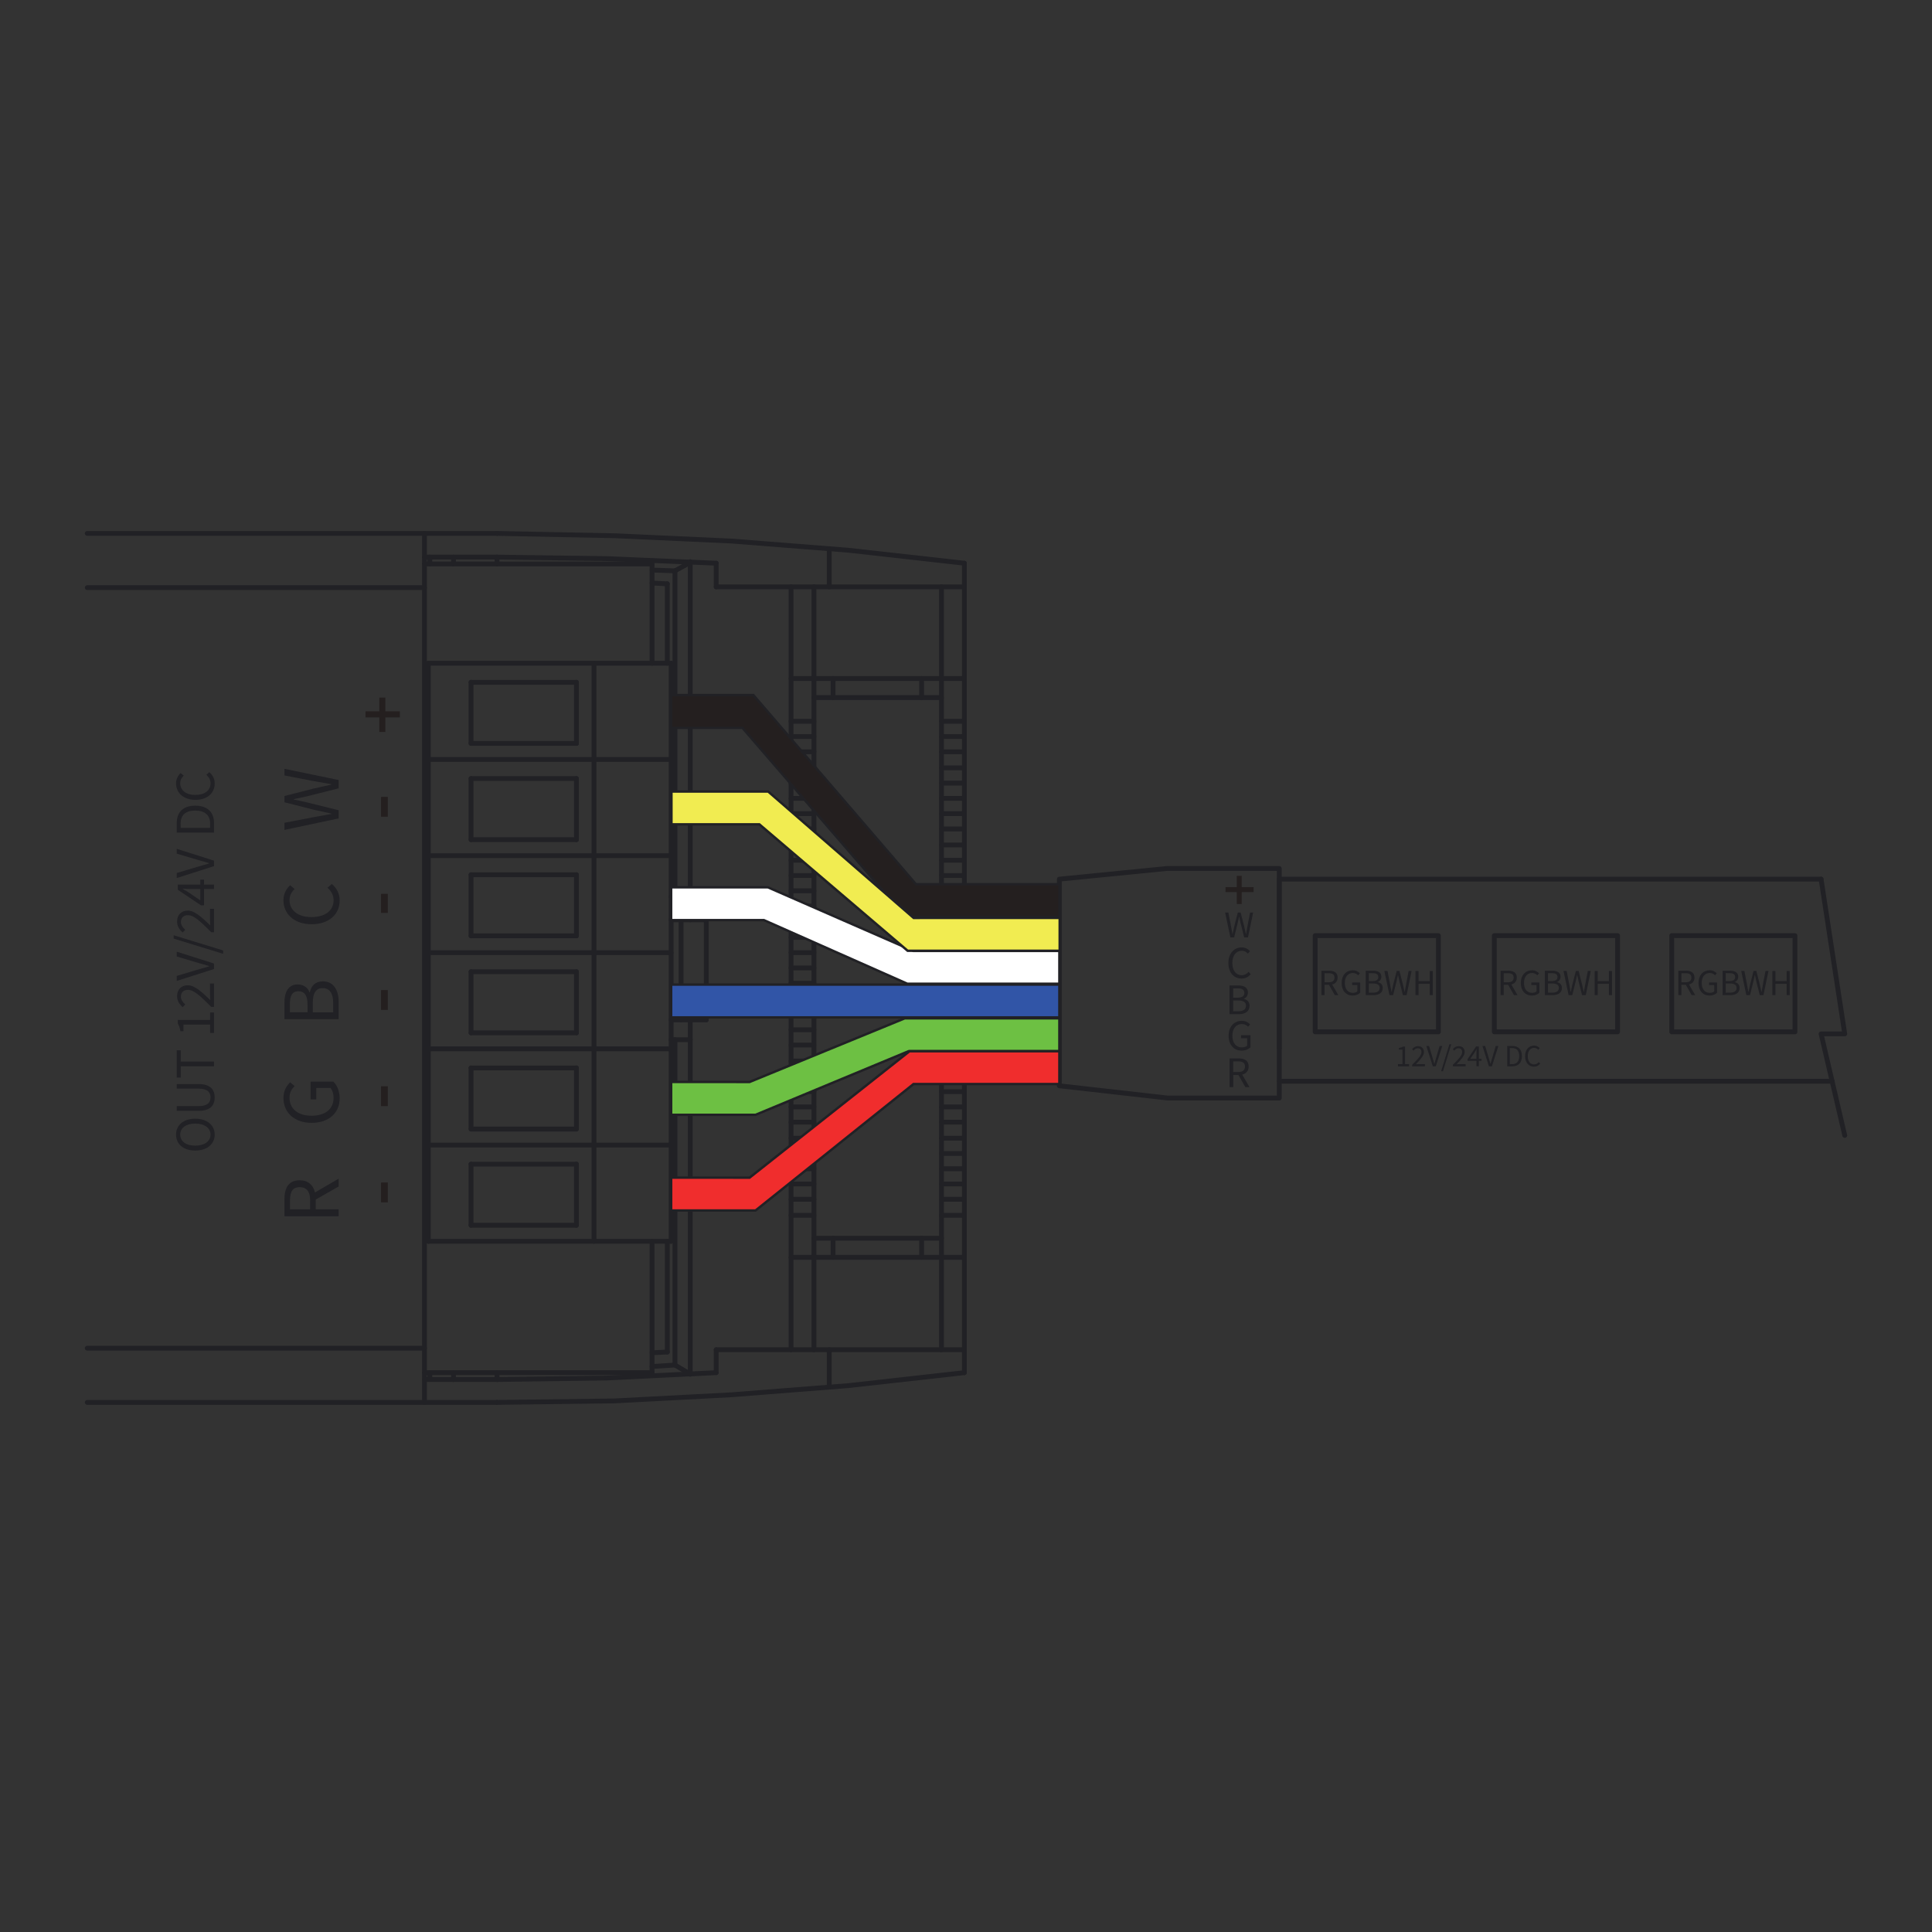 <?xml version="1.0" encoding="utf-8"?>
<!-- Generator: Adobe Illustrator 27.8.1, SVG Export Plug-In . SVG Version: 6.00 Build 0)  -->
<svg version="1.1" id="Layer_1" xmlns="http://www.w3.org/2000/svg" xmlns:xlink="http://www.w3.org/1999/xlink" x="0px" y="0px"
	 viewBox="0 0 400 400" style="enable-background:new 0 0 400 400;" xml:space="preserve">
<rect x="0" y="0" width="400" height="400" fill="#333333" stroke="none"/>
<style type="text/css">
	.st0{fill:none;stroke:#212125;stroke-linecap:round;stroke-linejoin:round;stroke-miterlimit:10;}
	.st1{fill-rule:evenodd;clip-rule:evenodd;fill:#241F1F;stroke:#212125;stroke-width:0.5;stroke-miterlimit:10;}
	.st2{fill-rule:evenodd;clip-rule:evenodd;fill:#6DC043;stroke:#212125;stroke-width:0.5;stroke-miterlimit:10;}
	.st3{fill-rule:evenodd;clip-rule:evenodd;fill:#F02D2D;stroke:#212125;stroke-width:0.5;stroke-miterlimit:10;}
	.st4{fill-rule:evenodd;clip-rule:evenodd;fill:#FFFFFF;stroke:#212125;stroke-width:0.5;stroke-miterlimit:10;}
	.st5{fill-rule:evenodd;clip-rule:evenodd;fill:#F1EC51;stroke:#212125;stroke-width:0.5;stroke-miterlimit:10;}
	.st6{fill-rule:evenodd;clip-rule:evenodd;fill:#3155A7;stroke:#212125;stroke-width:0.5;stroke-miterlimit:10;}
	.st7{fill-rule:evenodd;clip-rule:evenodd;fill:#241F1F;}
	.st8{fill:#241F1F;}
	.st9{fill:#212125;}
</style>
<g id="Layer_1_00000165946547945064622900000004357947388755889558_">
</g>
<g id="Layer_3">
</g>
<polyline class="st0" points="381.936,235.083 377.037,214.054 381.936,214.054 377.037,182.019 "/>
<line class="st0" x1="199.663" y1="116.607" x2="199.663" y2="284.194"/>
<line class="st0" x1="194.921" y1="121.506" x2="194.921" y2="279.447"/>
<line class="st0" x1="190.811" y1="260.317" x2="190.811" y2="256.365"/>
<line class="st0" x1="190.811" y1="144.428" x2="190.811" y2="140.475"/>
<line class="st0" x1="172.471" y1="140.478" x2="172.471" y2="144.431"/>
<line class="st0" x1="172.471" y1="256.365" x2="172.471" y2="260.317"/>
<line class="st0" x1="171.678" y1="113.601" x2="171.678" y2="121.508"/>
<line class="st0" x1="171.678" y1="279.447" x2="171.678" y2="287.192"/>
<line class="st0" x1="168.518" y1="121.506" x2="168.518" y2="279.447"/>
<line class="st0" x1="163.777" y1="121.506" x2="163.777" y2="279.447"/>
<line class="st0" x1="148.279" y1="284.189" x2="148.279" y2="279.447"/>
<line class="st0" x1="148.279" y1="121.506" x2="148.279" y2="116.607"/>
<line class="st0" x1="146.225" y1="211.147" x2="146.225" y2="190.438"/>
<line class="st0" x1="142.908" y1="284.506" x2="142.908" y2="211.149"/>
<line class="st0" x1="142.908" y1="190.435" x2="142.908" y2="116.286"/>
<line class="st0" x1="141.009" y1="211.147" x2="141.009" y2="190.438"/>
<line class="st0" x1="139.745" y1="282.61" x2="139.745" y2="215.256"/>
<line class="st0" x1="139.745" y1="185.693" x2="139.745" y2="118.188"/>
<line class="st0" x1="138.952" y1="256.997" x2="138.952" y2="137.315"/>
<line class="st0" x1="138.157" y1="279.919" x2="138.157" y2="256.994"/>
<line class="st0" x1="138.157" y1="137.315" x2="138.157" y2="120.874"/>
<line class="st0" x1="134.997" y1="284.189" x2="134.997" y2="256.994"/>
<line class="st0" x1="134.997" y1="137.315" x2="134.997" y2="116.761"/>
<line class="st0" x1="122.983" y1="256.997" x2="122.983" y2="137.315"/>
<line class="st0" x1="119.345" y1="253.676" x2="119.345" y2="241.03"/>
<line class="st0" x1="119.345" y1="233.757" x2="119.345" y2="221.108"/>
<line class="st0" x1="119.345" y1="213.835" x2="119.345" y2="201.186"/>
<line class="st0" x1="119.345" y1="193.755" x2="119.345" y2="181.106"/>
<line class="st0" x1="119.345" y1="173.839" x2="119.345" y2="161.19"/>
<line class="st0" x1="119.345" y1="153.914" x2="119.345" y2="141.267"/>
<line class="st0" x1="102.906" y1="116.764" x2="102.906" y2="115.34"/>
<line class="st0" x1="102.906" y1="284.189" x2="102.906" y2="285.61"/>
<line class="st0" x1="97.527" y1="141.267" x2="97.527" y2="153.917"/>
<line class="st0" x1="97.527" y1="161.19" x2="97.527" y2="173.839"/>
<line class="st0" x1="97.527" y1="181.109" x2="97.527" y2="193.758"/>
<line class="st0" x1="97.527" y1="201.188" x2="97.527" y2="213.835"/>
<line class="st0" x1="97.527" y1="221.108" x2="97.527" y2="233.757"/>
<line class="st0" x1="97.527" y1="241.03" x2="97.527" y2="253.679"/>
<line class="st0" x1="93.892" y1="285.613" x2="93.892" y2="284.192"/>
<line class="st0" x1="93.892" y1="116.764" x2="93.892" y2="115.34"/>
<line class="st0" x1="88.993" y1="115.34" x2="88.993" y2="116.764"/>
<line class="st0" x1="88.993" y1="284.189" x2="88.993" y2="285.61"/>
<line class="st0" x1="88.675" y1="137.315" x2="88.675" y2="256.997"/>
<line class="st0" x1="87.886" y1="110.438" x2="87.886" y2="290.355"/>
<line class="st0" x1="102.906" y1="110.438" x2="18.064" y2="110.438"/>
<line class="st0" x1="87.886" y1="115.34" x2="102.906" y2="115.34"/>
<line class="st0" x1="135.003" y1="116.764" x2="87.886" y2="116.764"/>
<line class="st0" x1="199.663" y1="121.506" x2="148.279" y2="121.506"/>
<line class="st0" x1="87.886" y1="121.663" x2="18.067" y2="121.663"/>
<line class="st0" x1="138.952" y1="137.315" x2="88.675" y2="137.315"/>
<line class="st0" x1="163.777" y1="140.478" x2="199.671" y2="140.478"/>
<line class="st0" x1="119.345" y1="141.267" x2="97.527" y2="141.267"/>
<line class="st0" x1="194.921" y1="144.428" x2="168.518" y2="144.428"/>
<line class="st0" x1="163.777" y1="149.33" x2="168.518" y2="149.33"/>
<line class="st0" x1="194.921" y1="149.33" x2="199.663" y2="149.33"/>
<line class="st0" x1="199.663" y1="152.493" x2="194.921" y2="152.493"/>
<line class="st0" x1="168.518" y1="152.493" x2="163.776" y2="152.493"/>
<line class="st0" x1="97.527" y1="153.914" x2="119.345" y2="153.914"/>
<line class="st0" x1="199.663" y1="155.653" x2="194.921" y2="155.653"/>
<line class="st0" x1="168.518" y1="155.653" x2="163.776" y2="155.653"/>
<line class="st0" x1="88.675" y1="157.237" x2="138.952" y2="157.237"/>
<line class="st0" x1="199.663" y1="158.973" x2="194.921" y2="158.973"/>
<line class="st0" x1="168.518" y1="158.973" x2="163.776" y2="158.973"/>
<line class="st0" x1="119.345" y1="161.19" x2="97.527" y2="161.19"/>
<line class="st0" x1="199.663" y1="162.136" x2="194.921" y2="162.136"/>
<line class="st0" x1="168.518" y1="162.136" x2="163.776" y2="162.136"/>
<line class="st0" x1="199.663" y1="165.296" x2="194.921" y2="165.296"/>
<line class="st0" x1="168.518" y1="165.296" x2="163.776" y2="165.296"/>
<line class="st0" x1="199.663" y1="168.462" x2="194.921" y2="168.462"/>
<line class="st0" x1="168.518" y1="168.462" x2="163.776" y2="168.462"/>
<line class="st0" x1="199.663" y1="171.623" x2="194.921" y2="171.623"/>
<line class="st0" x1="168.518" y1="171.623" x2="163.776" y2="171.623"/>
<line class="st0" x1="97.527" y1="173.839" x2="119.345" y2="173.839"/>
<line class="st0" x1="199.663" y1="174.943" x2="194.921" y2="174.943"/>
<line class="st0" x1="168.518" y1="174.943" x2="163.776" y2="174.943"/>
<line class="st0" x1="88.675" y1="177.157" x2="138.952" y2="177.157"/>
<line class="st0" x1="199.663" y1="178.106" x2="194.921" y2="178.106"/>
<line class="st0" x1="168.518" y1="178.106" x2="163.776" y2="178.106"/>
<line class="st0" x1="119.345" y1="181.109" x2="97.527" y2="181.109"/>
<line class="st0" x1="199.663" y1="181.266" x2="194.921" y2="181.266"/>
<line class="st0" x1="168.518" y1="181.266" x2="163.776" y2="181.266"/>
<line class="st0" x1="199.663" y1="184.429" x2="194.921" y2="184.429"/>
<line class="st0" x1="168.518" y1="184.429" x2="163.776" y2="184.429"/>
<line class="st0" x1="142.908" y1="185.693" x2="138.952" y2="185.693"/>
<line class="st0" x1="199.663" y1="187.59" x2="194.921" y2="187.59"/>
<line class="st0" x1="168.518" y1="187.59" x2="163.776" y2="187.59"/>
<line class="st0" x1="146.225" y1="190.435" x2="138.952" y2="190.435"/>
<line class="st0" x1="199.663" y1="190.91" x2="194.921" y2="190.91"/>
<line class="st0" x1="168.518" y1="190.91" x2="163.776" y2="190.91"/>
<line class="st0" x1="97.527" y1="193.755" x2="119.345" y2="193.755"/>
<line class="st0" x1="199.663" y1="194.073" x2="194.921" y2="194.073"/>
<line class="st0" x1="168.518" y1="194.073" x2="163.776" y2="194.073"/>
<line class="st0" x1="88.675" y1="197.233" x2="138.952" y2="197.233"/>
<line class="st0" x1="199.663" y1="197.233" x2="194.921" y2="197.233"/>
<line class="st0" x1="168.518" y1="197.233" x2="163.776" y2="197.233"/>
<line class="st0" x1="199.663" y1="200.399" x2="194.921" y2="200.399"/>
<line class="st0" x1="168.518" y1="200.399" x2="163.776" y2="200.399"/>
<line class="st0" x1="119.345" y1="201.188" x2="97.527" y2="201.188"/>
<line class="st0" x1="199.663" y1="203.559" x2="194.921" y2="203.559"/>
<line class="st0" x1="168.518" y1="203.559" x2="163.776" y2="203.559"/>
<line class="st0" x1="199.663" y1="213.2" x2="194.921" y2="213.2"/>
<line class="st0" x1="168.518" y1="213.2" x2="163.776" y2="213.2"/>
<line class="st0" x1="97.527" y1="213.835" x2="119.345" y2="213.835"/>
<line class="st0" x1="142.908" y1="215.259" x2="138.952" y2="215.259"/>
<line class="st0" x1="199.663" y1="216.366" x2="194.921" y2="216.366"/>
<line class="st0" x1="168.518" y1="216.366" x2="163.776" y2="216.366"/>
<line class="st0" x1="88.675" y1="217.155" x2="138.952" y2="217.155"/>
<line class="st0" x1="199.663" y1="219.683" x2="194.921" y2="219.683"/>
<line class="st0" x1="168.518" y1="219.683" x2="163.776" y2="219.683"/>
<line class="st0" x1="119.345" y1="221.108" x2="97.527" y2="221.108"/>
<line class="st0" x1="199.663" y1="222.847" x2="194.921" y2="222.847"/>
<line class="st0" x1="168.518" y1="222.847" x2="163.776" y2="222.847"/>
<line class="st0" x1="97.527" y1="233.757" x2="119.345" y2="233.757"/>
<line class="st0" x1="88.675" y1="237.077" x2="138.952" y2="237.077"/>
<line class="st0" x1="119.345" y1="241.03" x2="97.527" y2="241.03"/>
<line class="st0" x1="163.777" y1="251.62" x2="168.518" y2="251.62"/>
<line class="st0" x1="194.921" y1="251.62" x2="199.663" y2="251.62"/>
<line class="st0" x1="97.527" y1="253.676" x2="119.345" y2="253.676"/>
<line class="st0" x1="168.518" y1="256.365" x2="194.921" y2="256.365"/>
<line class="st0" x1="88.675" y1="256.997" x2="138.952" y2="256.997"/>
<line class="st0" x1="199.663" y1="260.317" x2="163.774" y2="260.317"/>
<line class="st0" x1="18.064" y1="279.13" x2="87.886" y2="279.13"/>
<line class="st0" x1="199.663" y1="279.447" x2="148.279" y2="279.447"/>
<line class="st0" x1="87.886" y1="284.189" x2="135.003" y2="284.189"/>
<line class="st0" x1="87.886" y1="285.613" x2="102.906" y2="285.613"/>
<line class="st0" x1="102.906" y1="290.355" x2="18.064" y2="290.355"/>
<polyline class="st0" points="102.906,290.355 127.255,290.043 151.447,288.773 175.639,286.88 
	199.663,284.194 "/>
<polyline class="st0" points="199.663,116.607 175.634,113.918 151.442,112.019 127.255,110.918 
	102.906,110.438 "/>
<polyline class="st0" points="102.906,285.613 125.674,285.301 148.279,284.192 "/>
<polyline class="st0" points="148.279,116.607 125.674,115.657 102.912,115.342 "/>
<line class="st0" x1="135.003" y1="282.925" x2="139.745" y2="282.613"/>
<line class="st0" x1="139.745" y1="118.185" x2="135.003" y2="118.028"/>
<line class="st0" x1="135.003" y1="280.079" x2="138.16" y2="279.919"/>
<line class="st0" x1="138.157" y1="120.871" x2="135" y2="120.713"/>
<line class="st0" x1="139.745" y1="282.61" x2="142.905" y2="284.506"/>
<line class="st0" x1="142.908" y1="116.446" x2="139.748" y2="118.182"/>
<line class="st0" x1="146.225" y1="211.147" x2="138.952" y2="211.147"/>
<line class="st0" x1="168.518" y1="210.043" x2="163.776" y2="210.043"/>
<line class="st0" x1="168.518" y1="206.88" x2="163.776" y2="206.88"/>
<line class="st0" x1="199.663" y1="210.043" x2="194.921" y2="210.043"/>
<line class="st0" x1="199.663" y1="206.88" x2="194.921" y2="206.88"/>
<polygon class="st0" points="219.324,182.019 219.324,224.804 241.78,227.338 264.86,227.338 
	264.86,179.809 241.617,179.809 "/>
<polyline class="st0" points="377.037,182.019 264.86,182.019 264.86,217.06 "/>
<line class="st0" x1="264.86" y1="223.858" x2="379.321" y2="223.858"/>
<line class="st0" x1="199.663" y1="232.336" x2="194.921" y2="232.336"/>
<line class="st0" x1="168.518" y1="232.336" x2="163.776" y2="232.336"/>
<line class="st0" x1="199.663" y1="235.653" x2="194.921" y2="235.653"/>
<line class="st0" x1="168.518" y1="235.653" x2="163.776" y2="235.653"/>
<line class="st0" x1="199.663" y1="238.816" x2="194.921" y2="238.816"/>
<line class="st0" x1="168.518" y1="238.816" x2="163.776" y2="238.816"/>
<line class="st0" x1="199.663" y1="241.976" x2="194.921" y2="241.976"/>
<line class="st0" x1="168.518" y1="241.976" x2="163.776" y2="241.976"/>
<line class="st0" x1="168.518" y1="229.17" x2="163.776" y2="229.17"/>
<line class="st0" x1="168.518" y1="226.01" x2="163.776" y2="226.01"/>
<line class="st0" x1="199.663" y1="229.17" x2="194.921" y2="229.17"/>
<line class="st0" x1="199.663" y1="226.01" x2="194.921" y2="226.01"/>
<line class="st0" x1="199.663" y1="245.137" x2="194.921" y2="245.137"/>
<line class="st0" x1="168.518" y1="245.137" x2="163.776" y2="245.137"/>
<line class="st0" x1="199.663" y1="248.302" x2="194.921" y2="248.302"/>
<line class="st0" x1="168.518" y1="248.302" x2="163.776" y2="248.302"/>
<rect x="272.29" y="193.71" class="st0" width="25.518" height="19.925"/>
<polygon class="st1" points="138.952,143.896 138.952,150.691 153.71,150.691 187.535,189.866 
	219.333,189.866 219.333,183.067 189.647,183.067 155.972,143.896 "/>
<polygon class="st2" points="219.333,210.837 219.333,217.632 188.131,217.632 156.436,230.807 
	138.952,230.807 138.952,224.009 155.191,224.012 187.308,210.837 "/>
<polygon class="st3" points="219.333,217.645 219.333,224.441 189.131,224.441 156.436,250.615 
	138.952,250.615 138.952,243.817 155.191,243.82 188.308,217.645 "/>
<polygon class="st4" points="138.952,183.705 138.952,190.5 158.155,190.5 187.85,203.674 
	219.333,203.674 219.333,196.876 189.095,196.879 158.978,183.705 "/>
<polygon class="st5" points="139.016,163.875 139.016,170.67 157.219,170.67 187.914,196.845 
	219.397,196.845 219.397,190.047 189.158,190.049 159.042,163.875 "/>
<rect x="138.952" y="203.849" class="st6" width="80.381" height="6.795"/>
<polyline class="st7" points="75.673,147.273 75.673,148.535 78.521,148.535 78.521,151.543 
	79.783,151.543 79.783,148.535 82.788,148.535 82.788,147.273 79.783,147.273 
	79.783,144.428 78.521,144.428 78.521,147.273 "/>
<polyline class="st7" points="253.725,183.673 253.725,184.705 256.054,184.705 256.054,187.165 
	257.086,187.165 257.086,184.705 259.544,184.705 259.544,183.673 257.086,183.673 
	257.086,181.346 256.054,181.346 256.054,183.673 "/>
<rect x="78.894" y="164.982" class="st8" width="1.401" height="4.115"/>
<rect x="78.894" y="185.061" class="st8" width="1.401" height="3.952"/>
<rect x="78.894" y="204.981" class="st8" width="1.401" height="4.11"/>
<rect x="78.894" y="224.903" class="st8" width="1.401" height="4.11"/>
<rect x="78.894" y="244.822" class="st8" width="1.401" height="4.115"/>
<g>
	<path class="st9" d="M40.422,238.21c-2.471,0-3.971-1.36-3.971-3.298
		c0-1.938,1.504-3.298,3.971-3.298c2.472,0,4.027,1.36,4.027,3.298
		C44.449,236.85,42.894,238.21,40.422,238.21z M40.422,232.628
		c-1.922,0-3.108,0.907-3.108,2.284c0,1.378,1.186,2.283,3.108,2.283
		c1.922,0,3.164-0.906,3.164-2.283C43.586,233.535,42.344,232.628,40.422,232.628z"/>
	<path class="st9" d="M41.122,229.988h-4.53v-0.982h4.557
		c1.853,0,2.437-0.783,2.437-1.791c0-1.023-0.583-1.829-2.437-1.829h-4.557v-0.941
		h4.53c2.476,0,3.327,1.196,3.327,2.771S43.599,229.988,41.122,229.988z"/>
	<path class="st9" d="M37.423,220.768v2.335h-0.831v-5.65h0.831v2.334h6.886v0.982H37.423z"/>
	<path class="st9" d="M43.504,213.852v-1.718h-5.521v1.366h-0.623
		c-0.12-0.683-0.302-1.179-0.55-1.595v-0.739h6.694v-1.548h0.805v4.233H43.504z"
		/>
	<path class="st9" d="M43.735,208.467c-2.246-2.254-3.596-3.528-4.815-3.528
		c-0.857,0-1.463,0.465-1.463,1.421c0,0.628,0.397,1.168,0.899,1.595l-0.547,0.561
		c-0.69-0.627-1.14-1.302-1.14-2.274c0-1.386,0.875-2.251,2.207-2.251
		c1.408,0,2.806,1.292,4.665,3.061c-0.032-0.406-0.064-0.872-0.064-1.261v-2.168
		h0.831v4.843H43.735z"/>
	<path class="st9" d="M36.592,203.091v-1.04l4.171-1.245
		c0.908-0.271,1.644-0.457,2.549-0.743v-0.047
		c-0.905-0.286-1.641-0.476-2.549-0.742l-4.171-1.237v-1l7.716,2.45v1.138
		L36.592,203.091z"/>
	<path class="st9" d="M35.96,194.332v-0.699l10.229,3.139v0.699L35.96,194.332z"/>
	<path class="st9" d="M43.735,193.009c-2.246-2.254-3.596-3.528-4.815-3.528
		c-0.857,0-1.463,0.465-1.463,1.421c0,0.628,0.397,1.168,0.899,1.595l-0.547,0.561
		c-0.69-0.627-1.14-1.302-1.14-2.274c0-1.386,0.875-2.251,2.207-2.251
		c1.408,0,2.806,1.292,4.665,3.061c-0.032-0.406-0.064-0.872-0.064-1.261v-2.168
		h0.831v4.843H43.735z"/>
	<path class="st9" d="M39.283,184.061c-0.394,0-1.043-0.031-1.437-0.055v0.047
		c0.358,0.188,0.686,0.4,1.058,0.612l2.562,1.752v-4.292h0.771v5.305h-0.639
		l-4.789-3.208v-1.075h7.498v0.915H39.283z"/>
	<path class="st9" d="M36.592,181.791v-1.04l4.171-1.245
		c0.908-0.271,1.644-0.457,2.549-0.743v-0.047
		c-0.905-0.286-1.641-0.476-2.549-0.742l-4.171-1.237v-1l7.716,2.45v1.138
		L36.592,181.791z"/>
	<path class="st9" d="M36.592,172.38v-1.931c0-2.373,1.379-3.644,3.83-3.644
		c2.451,0,3.886,1.271,3.886,3.6v1.975H36.592z M43.504,170.522
		c0-1.804-1.131-2.704-3.082-2.704c-1.951,0-3.024,0.9-3.024,2.704v0.876h6.106
		v-0.876H43.504z"/>
	<path class="st9" d="M40.457,165.599c-2.489,0-4.006-1.466-4.006-3.424
		c0-0.937,0.455-1.671,0.952-2.123l0.639,0.539
		c-0.433,0.406-0.727,0.915-0.727,1.566c0,1.458,1.195,2.427,3.117,2.427
		c1.939,0,3.155-0.926,3.155-2.389c0-0.737-0.32-1.296-0.866-1.789l0.616-0.537
		c0.708,0.609,1.114,1.365,1.114,2.367
		C44.449,164.159,42.963,165.599,40.457,165.599z"/>
</g>
<path class="st9" d="M58.89,251.809v-3.516c0-2.287,0.82-3.929,3.159-3.929
	c2.243,0,3.322,1.643,3.322,3.929v2.087h4.745v1.429H58.89z M64.212,248.498
	c0-1.747-0.708-2.708-2.163-2.708c-1.477,0-2.001,0.961-2.001,2.708v1.883h4.164
	V248.498z M64.979,248.575l-0.739-1.12l5.876-3.425v1.619L64.979,248.575z"/>
<path class="st9" d="M64.513,232.472c-3.621,0-5.829-2.176-5.829-5.152
	c0-1.556,0.705-2.58,1.385-3.237l0.93,0.783
	c-0.588,0.569-1.059,1.289-1.059,2.417c0,2.262,1.739,3.715,4.536,3.715
	c2.822,0,4.59-1.335,4.59-3.73c0-0.805-0.241-1.58-0.66-2.023h-2.923v2.377
	h-1.183v-3.681h4.719c0.752,0.722,1.303,1.953,1.303,3.461
	C70.321,230.364,68.158,232.472,64.513,232.472z"/>
<path class="st9" d="M58.89,211.014v-3.332c0-2.283,0.775-3.862,2.749-3.862
	c1.109,0,2.096,0.591,2.438,1.641h0.069c0.264-1.342,1.15-2.283,2.686-2.283
	c2.205,0,3.284,1.746,3.284,4.25v3.588H58.89z M63.666,207.922
	c0-1.909-0.704-2.7-1.842-2.7c-1.312,0-1.801,0.899-1.801,2.635v1.727h3.643
	v-1.662H63.666z M68.982,207.63c0-1.919-0.692-3.05-2.205-3.05
	c-1.383,0-2.015,1.087-2.015,3.05v1.955h4.22
	C68.982,209.585,68.982,207.63,68.982,207.63z"/>
<path class="st9" d="M273.589,200.977h1.583c1.029,0,1.769,0.369,1.769,1.422
	c0,1.01-0.739,1.495-1.769,1.495h-0.94v2.136h-0.643V200.977z M275.079,203.373
	c0.786,0,1.219-0.318,1.219-0.974c0-0.665-0.433-0.901-1.219-0.901h-0.847v1.874
	H275.079z M275.044,203.718l0.504-0.333l1.542,2.645h-0.729L275.044,203.718z"/>
<path class="st9" d="M277.772,203.508c0-1.63,0.979-2.624,2.319-2.624
	c0.7,0,1.161,0.318,1.457,0.623l-0.352,0.419
	c-0.256-0.264-0.58-0.477-1.088-0.477c-1.018,0-1.672,0.783-1.672,2.042
	c0,1.27,0.601,2.066,1.679,2.066c0.362,0,0.711-0.109,0.91-0.297v-1.316h-1.07
	v-0.533h1.657v2.124c-0.325,0.339-0.879,0.587-1.558,0.587
	C278.721,206.123,277.772,205.149,277.772,203.508z"/>
<path class="st9" d="M282.757,200.977h1.5c1.028,0,1.739,0.349,1.739,1.237
	c0,0.499-0.266,0.943-0.738,1.097v0.031c0.604,0.119,1.028,0.518,1.028,1.209
	c0,0.993-0.786,1.478-1.913,1.478h-1.615V200.977z M284.149,203.127
	c0.859,0,1.215-0.317,1.215-0.829c0-0.59-0.404-0.811-1.186-0.811h-0.777v1.64
	H284.149z M284.28,205.52c0.864,0,1.373-0.311,1.373-0.993
	c0-0.622-0.49-0.907-1.373-0.907h-0.88v1.9H284.28z"/>
<path class="st9" d="M254.573,219.132h1.864c1.212,0,2.083,0.435,2.083,1.674
	c0,1.189-0.871,1.761-2.083,1.761h-1.106v2.515h-0.757V219.132z M256.328,221.953
	c0.926,0,1.435-0.375,1.435-1.147c0-0.783-0.509-1.06-1.435-1.06h-0.998v2.207
	H256.328z M256.287,222.359l0.594-0.392l1.815,3.114h-0.858L256.287,222.359z"/>
<path class="st9" d="M254.374,214.439c0-1.919,1.153-3.089,2.731-3.089
	c0.825,0,1.367,0.374,1.716,0.734l-0.415,0.493
	c-0.301-0.311-0.683-0.561-1.281-0.561c-1.199,0-1.969,0.922-1.969,2.404
	c0,1.496,0.707,2.433,1.977,2.433c0.426,0,0.837-0.128,1.072-0.35v-1.549h-1.26
	v-0.627h1.951v2.501c-0.383,0.399-1.035,0.691-1.834,0.691
	C255.491,217.517,254.374,216.371,254.374,214.439z"/>
<path class="st9" d="M254.557,204.027h1.766c1.21,0,2.047,0.411,2.047,1.457
	c0,0.588-0.313,1.111-0.87,1.292v0.037c0.711,0.14,1.21,0.61,1.21,1.424
	c0,1.169-0.925,1.741-2.252,1.741h-1.902V204.027z M256.196,206.559
	c1.012,0,1.431-0.373,1.431-0.976c0-0.695-0.476-0.955-1.397-0.955h-0.915v1.931
	H256.196z M256.351,209.377c1.017,0,1.617-0.367,1.617-1.169
	c0-0.733-0.576-1.068-1.617-1.068h-1.036v2.237H256.351z"/>
<path class="st9" d="M64.513,191.352c-3.621,0-5.829-2.133-5.829-4.981
	c0-1.363,0.663-2.431,1.385-3.088l0.93,0.783
	c-0.63,0.591-1.059,1.333-1.059,2.28c0,2.122,1.739,3.532,4.536,3.532
	c2.822,0,4.59-1.347,4.59-3.476c0-1.072-0.466-1.885-1.261-2.602l0.896-0.783
	c1.03,0.886,1.621,1.986,1.621,3.444
	C70.321,189.256,68.158,191.352,64.513,191.352z"/>
<path class="st9" d="M254.326,199.381c0-2.006,1.182-3.229,2.759-3.229
	c0.755,0,1.346,0.367,1.711,0.767l-0.434,0.515
	c-0.327-0.349-0.738-0.587-1.263-0.587c-1.175,0-1.956,0.963-1.956,2.513
	c0,1.563,0.746,2.543,1.926,2.543c0.594,0,1.044-0.258,1.441-0.698l0.434,0.497
	c-0.491,0.571-1.1,0.898-1.908,0.898
	C255.487,202.599,254.326,201.4,254.326,199.381z"/>
<path class="st9" d="M58.89,171.825v-1.476l6.111-1.178
	c1.206-0.217,2.413-0.44,3.619-0.657v-0.068
	c-1.206-0.248-2.419-0.519-3.619-0.789l-6.111-1.558v-1.295l6.111-1.558
	c1.188-0.27,2.407-0.541,3.619-0.81v-0.069
	c-1.213-0.217-2.425-0.418-3.619-0.636l-6.111-1.178v-1.379l11.226,2.323v1.719
	l-6.748,1.698c-0.878,0.193-1.693,0.374-2.557,0.541v0.069
	c0.864,0.173,1.679,0.368,2.557,0.561l6.748,1.665v1.693L58.89,171.825z"/>
<path class="st9" d="M253.644,188.924h0.677l0.541,2.805
	c0.1,0.554,0.202,1.107,0.302,1.661h0.031
	c0.114-0.554,0.238-1.11,0.362-1.661l0.715-2.805h0.594l0.715,2.805
	c0.124,0.545,0.248,1.104,0.372,1.661h0.032
	c0.1-0.557,0.192-1.113,0.292-1.661l0.541-2.805h0.633l-1.066,5.152h-0.789
	l-0.779-3.097c-0.089-0.403-0.171-0.777-0.248-1.173h-0.032
	c-0.079,0.397-0.169,0.771-0.258,1.173l-0.764,3.097h-0.777L253.644,188.924z"/>
<path class="st9" d="M286.611,201.026h0.659l0.526,2.728
	c0.097,0.539,0.197,1.077,0.293,1.616h0.03
	c0.111-0.539,0.232-1.08,0.352-1.616l0.696-2.728h0.578l0.696,2.728
	c0.121,0.53,0.241,1.074,0.362,1.616h0.031
	c0.097-0.541,0.187-1.083,0.284-1.616l0.526-2.728h0.615l-1.037,5.011h-0.767
	l-0.758-3.012c-0.086-0.392-0.167-0.756-0.241-1.141h-0.031
	c-0.077,0.386-0.164,0.75-0.251,1.141l-0.743,3.012h-0.756L286.611,201.026z"/>
<rect x="309.387" y="193.71" class="st0" width="25.518" height="19.925"/>
<rect x="346.112" y="193.71" class="st0" width="25.518" height="19.925"/>
<g>
	<path class="st9" d="M289.434,220.325h0.936v-3.009h-0.744v-0.339
		c0.372-0.066,0.642-0.165,0.869-0.3h0.402v3.647h0.844v0.439h-2.307V220.325z"/>
	<path class="st9" d="M292.372,220.452c1.229-1.224,1.923-1.961,1.923-2.625
		c0-0.468-0.254-0.798-0.775-0.798c-0.341,0-0.636,0.217-0.868,0.49l-0.306-0.298
		c0.341-0.376,0.71-0.621,1.239-0.621c0.756,0,1.227,0.477,1.227,1.203
		c0,0.767-0.704,1.529-1.669,2.543c0.221-0.018,0.476-0.035,0.688-0.035h1.181
		v0.453h-2.64V220.452z"/>
	<path class="st9" d="M295.305,216.558h0.567l0.678,2.273
		c0.148,0.496,0.249,0.896,0.405,1.389h0.026
		c0.155-0.493,0.259-0.893,0.405-1.389l0.674-2.273h0.544l-1.335,4.206h-0.621
		L295.305,216.558z"/>
	<path class="st9" d="M300.08,216.214h0.381l-1.71,5.576h-0.381L300.08,216.214z"/>
	<path class="st9" d="M300.803,220.452c1.229-1.224,1.923-1.961,1.923-2.625
		c0-0.468-0.254-0.798-0.775-0.798c-0.341,0-0.636,0.217-0.868,0.49l-0.306-0.298
		c0.341-0.376,0.71-0.621,1.239-0.621c0.756,0,1.227,0.477,1.227,1.203
		c0,0.767-0.704,1.529-1.669,2.543c0.221-0.018,0.476-0.035,0.688-0.035h1.181
		v0.453h-2.64V220.452z"/>
	<path class="st9" d="M305.682,218.024c0-0.214,0.018-0.568,0.03-0.783h-0.025
		c-0.103,0.195-0.218,0.374-0.334,0.577l-0.955,1.396h2.34v0.42h-2.892v-0.348
		l1.749-2.61h0.585v4.087h-0.499V218.024z"/>
	<path class="st9" d="M306.923,216.558h0.567l0.678,2.273
		c0.148,0.496,0.249,0.896,0.405,1.389h0.026
		c0.156-0.493,0.259-0.893,0.405-1.389l0.674-2.273h0.544l-1.335,4.206h-0.621
		L306.923,216.558z"/>
	<path class="st9" d="M312.056,216.558h1.052c1.293,0,1.987,0.751,1.987,2.087
		c0,1.337-0.694,2.119-1.963,2.119h-1.076V216.558z M313.068,220.325
		c0.983,0,1.474-0.616,1.474-1.679c0-1.062-0.49-1.649-1.474-1.649h-0.477v3.328
		H313.068z"/>
	<path class="st9" d="M315.755,218.664c0-1.356,0.799-2.183,1.866-2.183
		c0.51,0,0.911,0.248,1.157,0.519l-0.293,0.349
		c-0.221-0.236-0.5-0.397-0.855-0.397c-0.794,0-1.323,0.651-1.323,1.699
		c0,1.057,0.505,1.72,1.302,1.72c0.402,0,0.707-0.175,0.975-0.473l0.293,0.336
		c-0.332,0.386-0.744,0.607-1.29,0.607
		C316.54,220.841,315.755,220.03,315.755,218.664z"/>
</g>
<g>
	<path class="st9" d="M293.065,201.043h0.635v2.089h2.319v-2.089h0.635v4.987h-0.635
		v-2.345h-2.319v2.345h-0.635V201.043z"/>
</g>
<path class="st9" d="M310.684,200.977h1.583c1.029,0,1.769,0.369,1.769,1.422
	c0,1.01-0.739,1.495-1.769,1.495h-0.94v2.136h-0.643V200.977z M312.174,203.373
	c0.786,0,1.219-0.318,1.219-0.974c0-0.665-0.433-0.901-1.219-0.901h-0.847v1.874
	H312.174z M312.14,203.718l0.504-0.333l1.542,2.645h-0.729L312.14,203.718z"/>
<path class="st9" d="M314.867,203.508c0-1.63,0.979-2.624,2.319-2.624
	c0.7,0,1.161,0.318,1.457,0.623l-0.352,0.419
	c-0.256-0.264-0.58-0.477-1.088-0.477c-1.018,0-1.672,0.783-1.672,2.042
	c0,1.27,0.601,2.066,1.679,2.066c0.362,0,0.711-0.109,0.91-0.297v-1.316h-1.07
	v-0.533h1.657v2.124c-0.325,0.339-0.879,0.587-1.558,0.587
	C315.816,206.123,314.867,205.149,314.867,203.508z"/>
<path class="st9" d="M319.853,200.977h1.5c1.028,0,1.739,0.349,1.739,1.237
	c0,0.499-0.266,0.943-0.738,1.097v0.031c0.604,0.119,1.028,0.518,1.028,1.209
	c0,0.993-0.786,1.478-1.913,1.478h-1.615V200.977z M321.244,203.127
	c0.859,0,1.215-0.317,1.215-0.829c0-0.59-0.404-0.811-1.186-0.811h-0.777v1.64
	H321.244z M321.376,205.52c0.864,0,1.373-0.311,1.373-0.993
	c0-0.622-0.49-0.907-1.373-0.907h-0.88v1.9H321.376z"/>
<path class="st9" d="M323.706,201.026h0.659l0.526,2.728
	c0.097,0.539,0.197,1.077,0.293,1.616h0.03
	c0.111-0.539,0.232-1.08,0.352-1.616l0.695-2.728h0.578l0.696,2.728
	c0.121,0.53,0.241,1.074,0.361,1.616h0.031
	c0.097-0.541,0.187-1.083,0.284-1.616l0.526-2.728h0.615l-1.037,5.011h-0.767
	l-0.758-3.012c-0.086-0.392-0.167-0.756-0.241-1.141h-0.031
	c-0.077,0.386-0.164,0.75-0.251,1.141l-0.743,3.012h-0.756L323.706,201.026z"/>
<g>
	<path class="st9" d="M330.16,201.043h0.635v2.089h2.319v-2.089h0.635v4.987h-0.635
		v-2.345h-2.319v2.345h-0.635V201.043z"/>
</g>
<path class="st9" d="M347.476,200.977h1.583c1.029,0,1.769,0.369,1.769,1.422
	c0,1.01-0.739,1.495-1.769,1.495h-0.94v2.136h-0.643V200.977z M348.967,203.373
	c0.786,0,1.219-0.318,1.219-0.974c0-0.665-0.433-0.901-1.219-0.901h-0.847v1.874
	H348.967z M348.932,203.718l0.504-0.333l1.542,2.645h-0.729L348.932,203.718z"/>
<path class="st9" d="M351.659,203.508c0-1.63,0.979-2.624,2.319-2.624
	c0.7,0,1.161,0.318,1.457,0.623l-0.352,0.419
	c-0.256-0.264-0.58-0.477-1.088-0.477c-1.018,0-1.672,0.783-1.672,2.042
	c0,1.27,0.601,2.066,1.679,2.066c0.362,0,0.711-0.109,0.91-0.297v-1.316h-1.07
	v-0.533h1.657v2.124c-0.325,0.339-0.879,0.587-1.558,0.587
	C352.608,206.123,351.659,205.149,351.659,203.508z"/>
<path class="st9" d="M356.645,200.977h1.5c1.028,0,1.739,0.349,1.739,1.237
	c0,0.499-0.266,0.943-0.738,1.097v0.031c0.604,0.119,1.028,0.518,1.028,1.209
	c0,0.993-0.786,1.478-1.913,1.478H356.645V200.977z M358.036,203.127
	c0.859,0,1.215-0.317,1.215-0.829c0-0.59-0.404-0.811-1.186-0.811h-0.777v1.64
	H358.036z M358.168,205.52c0.864,0,1.373-0.311,1.373-0.993
	c0-0.622-0.49-0.907-1.373-0.907h-0.88v1.9H358.168z"/>
<path class="st9" d="M360.498,201.026h0.659l0.526,2.728
	c0.097,0.539,0.197,1.077,0.293,1.616h0.03
	c0.111-0.539,0.232-1.08,0.352-1.616l0.695-2.728h0.578l0.696,2.728
	c0.121,0.53,0.241,1.074,0.361,1.616h0.031
	c0.097-0.541,0.187-1.083,0.284-1.616l0.526-2.728h0.615l-1.037,5.011h-0.767
	l-0.758-3.012c-0.086-0.392-0.167-0.756-0.241-1.141h-0.031
	c-0.077,0.386-0.164,0.75-0.251,1.141l-0.743,3.012h-0.756L360.498,201.026z"/>
<g>
	<path class="st9" d="M366.953,201.043h0.635v2.089h2.319v-2.089h0.635v4.987h-0.635v-2.345
		h-2.319v2.345h-0.635V201.043z"/>
</g>
</svg>
